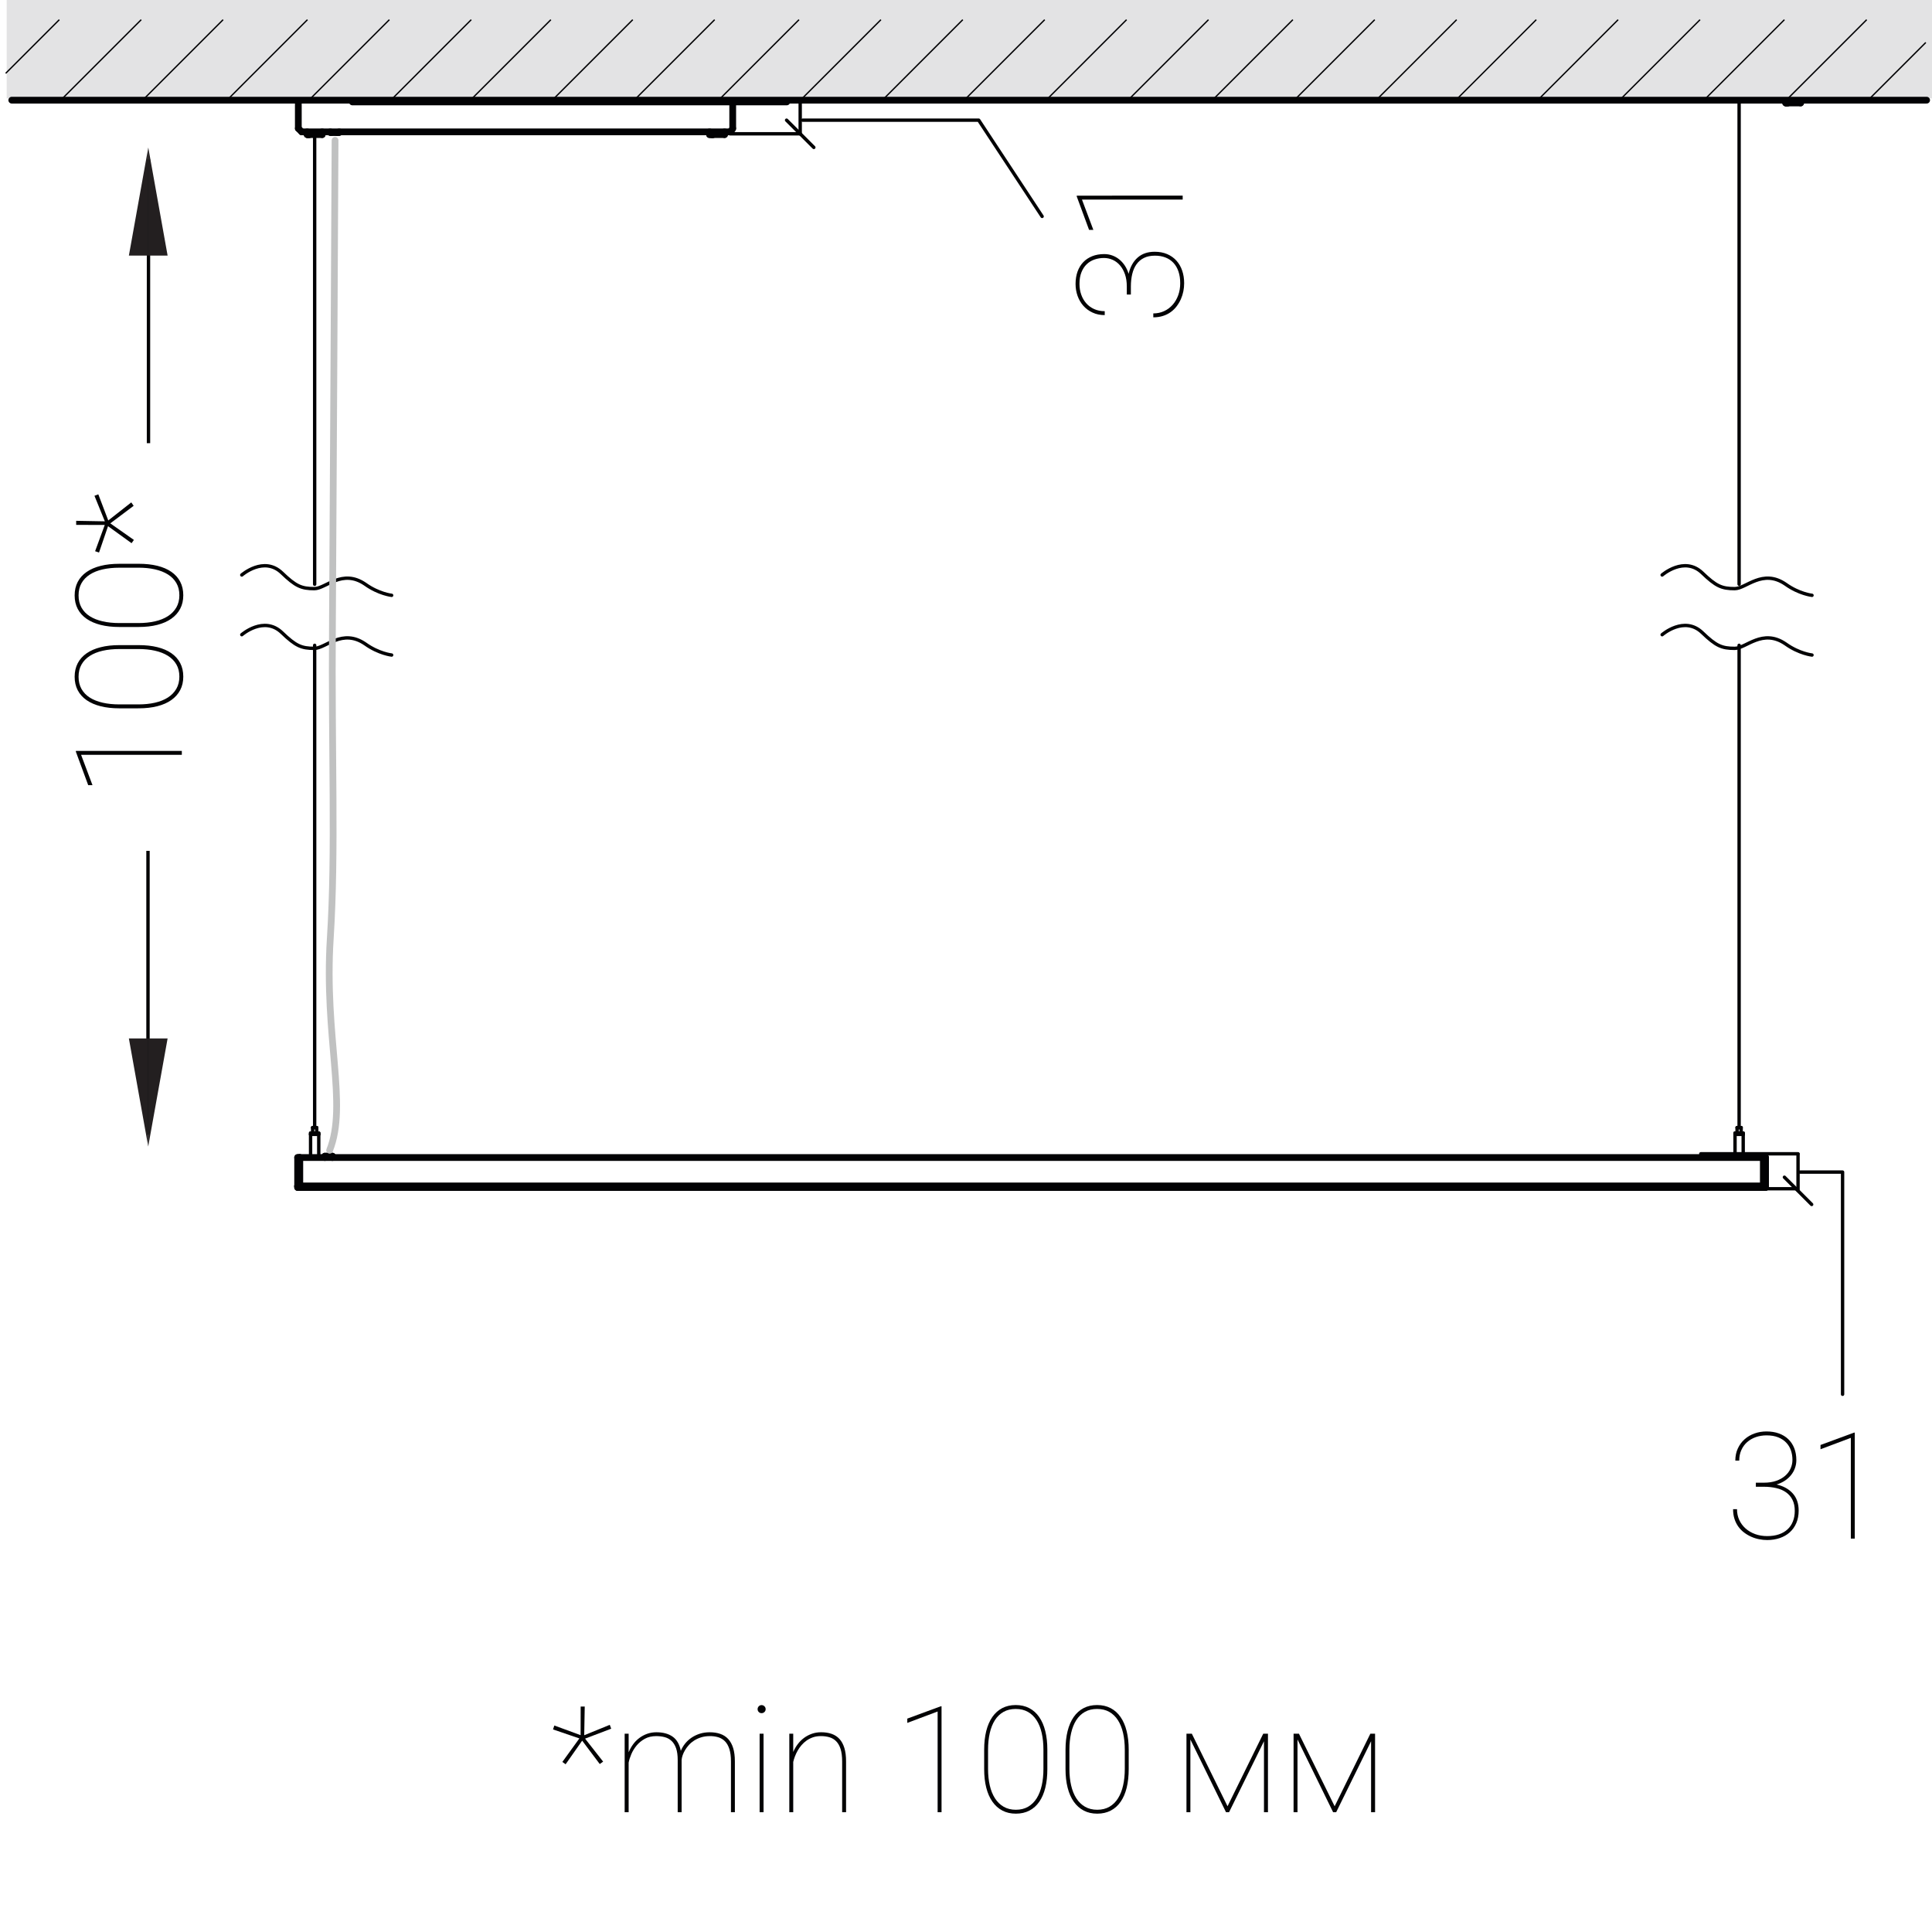 <?xml version="1.0" encoding="utf-8"?>
<!-- Generator: Adobe Illustrator 28.0.0, SVG Export Plug-In . SVG Version: 6.00 Build 0)  -->
<svg version="1.1" id="Слой_1" xmlns="http://www.w3.org/2000/svg" xmlns:xlink="http://www.w3.org/1999/xlink" x="0px" y="0px"
	 width="143px" height="143px" viewBox="0 0 143 143" enable-background="new 0 0 143 143" xml:space="preserve">
<g>
	
		<line fill="none" stroke="#020204" stroke-width="0.5" stroke-linecap="round" stroke-linejoin="round" stroke-miterlimit="10" x1="130.53" y1="87.793" x2="130.53" y2="85.677"/>
	
		<line fill="none" stroke="#020204" stroke-width="0.5" stroke-linecap="round" stroke-linejoin="round" stroke-miterlimit="10" x1="22.182" y1="85.677" x2="130.53" y2="85.677"/>
	
		<line fill="none" stroke="#020204" stroke-width="0.5" stroke-linecap="round" stroke-linejoin="round" stroke-miterlimit="10" x1="22.182" y1="87.793" x2="22.182" y2="85.677"/>
	
		<line fill="none" stroke="#020204" stroke-width="0.5" stroke-linecap="round" stroke-linejoin="round" stroke-miterlimit="10" x1="22.182" y1="87.793" x2="130.53" y2="87.793"/>
	
		<line fill="none" stroke="#020204" stroke-width="0.5" stroke-linecap="round" stroke-linejoin="round" stroke-miterlimit="10" x1="130.681" y1="87.894" x2="130.681" y2="87.793"/>
	
		<line fill="none" stroke="#020204" stroke-width="0.5" stroke-linecap="round" stroke-linejoin="round" stroke-miterlimit="10" x1="22.031" y1="87.793" x2="130.681" y2="87.793"/>
	
		<line fill="none" stroke="#020204" stroke-width="0.5" stroke-linecap="round" stroke-linejoin="round" stroke-miterlimit="10" x1="22.031" y1="87.894" x2="22.031" y2="87.793"/>
	
		<line fill="none" stroke="#020204" stroke-width="0.5" stroke-linecap="round" stroke-linejoin="round" stroke-miterlimit="10" x1="22.031" y1="87.894" x2="130.681" y2="87.894"/>
	
		<line fill="none" stroke="#020204" stroke-width="0.5" stroke-linecap="round" stroke-linejoin="round" stroke-miterlimit="10" x1="130.681" y1="85.677" x2="130.53" y2="85.677"/>
	
		<line fill="none" stroke="#020204" stroke-width="0.5" stroke-linecap="round" stroke-linejoin="round" stroke-miterlimit="10" x1="130.53" y1="87.793" x2="130.53" y2="85.677"/>
	
		<line fill="none" stroke="#020204" stroke-width="0.5" stroke-linecap="round" stroke-linejoin="round" stroke-miterlimit="10" x1="130.681" y1="87.793" x2="130.53" y2="87.793"/>
	
		<line fill="none" stroke="#020204" stroke-width="0.5" stroke-linecap="round" stroke-linejoin="round" stroke-miterlimit="10" x1="130.681" y1="87.793" x2="130.681" y2="85.677"/>
	
		<line fill="none" stroke="#020204" stroke-width="0.5" stroke-linecap="round" stroke-linejoin="round" stroke-miterlimit="10" x1="22.031" y1="85.677" x2="22.182" y2="85.677"/>
	
		<line fill="none" stroke="#020204" stroke-width="0.5" stroke-linecap="round" stroke-linejoin="round" stroke-miterlimit="10" x1="22.031" y1="87.793" x2="22.182" y2="87.793"/>
	
		<line fill="none" stroke="#020204" stroke-width="0.5" stroke-linecap="round" stroke-linejoin="round" stroke-miterlimit="10" x1="22.182" y1="85.677" x2="22.182" y2="87.793"/>
	
		<line fill="none" stroke="#020204" stroke-width="0.5" stroke-linecap="round" stroke-linejoin="round" stroke-miterlimit="10" x1="22.031" y1="85.677" x2="22.031" y2="87.793"/>
	
		<polyline fill="none" stroke="#020204" stroke-width="0.5" stroke-linecap="round" stroke-linejoin="round" stroke-miterlimit="10" points="
		24.601,85.576 24.601,85.576 24.55,85.576 24.5,85.576 24.449,85.576 24.349,85.576 24.248,85.576 24.198,85.576 	"/>
	
		<polyline fill="none" stroke="#020204" stroke-width="0.5" stroke-linecap="round" stroke-linejoin="round" stroke-miterlimit="10" points="
		24.198,85.576 24.147,85.576 24.097,85.576 24.046,85.576 	"/>
	
		<line fill="none" stroke="#020204" stroke-width="0.5" stroke-linecap="round" stroke-linejoin="round" stroke-miterlimit="10" x1="26.081" y1="7.544" x2="58.233" y2="7.544"/>
	
		<polyline fill="none" stroke="#020204" stroke-width="0.25" stroke-linecap="round" stroke-linejoin="round" stroke-miterlimit="10" points="
		23.442,83.46 23.442,83.46 23.391,83.46 23.341,83.46 	"/>
	
		<polyline fill="none" stroke="#020204" stroke-width="0.25" stroke-linecap="round" stroke-linejoin="round" stroke-miterlimit="10" points="
		23.341,83.46 23.29,83.46 23.19,83.46 23.139,83.46 	"/>
	
		<polyline fill="none" stroke="#020204" stroke-width="0.25" stroke-linecap="round" stroke-linejoin="round" stroke-miterlimit="10" points="
		22.988,83.863 22.988,83.863 23.038,83.863 23.089,83.863 23.19,83.863 23.29,83.863 23.391,83.863 23.442,83.863 23.542,83.863 
		23.593,83.863 	"/>
	
		<polyline fill="none" stroke="#020204" stroke-width="0.25" stroke-linecap="round" stroke-linejoin="round" stroke-miterlimit="10" points="
		22.988,83.963 22.988,83.963 23.038,83.963 23.089,83.963 23.19,83.963 23.29,83.963 23.391,83.963 23.442,83.963 23.542,83.963 
		23.593,83.963 	"/>
	
		<line fill="none" stroke="#020204" stroke-width="0.5" stroke-linecap="round" stroke-linejoin="round" stroke-miterlimit="10" x1="24.046" y1="85.576" x2="24.046" y2="85.677"/>
	
		<line fill="none" stroke="#020204" stroke-width="0.5" stroke-linecap="round" stroke-linejoin="round" stroke-miterlimit="10" x1="24.601" y1="85.677" x2="24.601" y2="85.576"/>
	<g>
		
			<line fill="none" stroke="#020204" stroke-width="0.5" stroke-linecap="round" stroke-linejoin="round" stroke-miterlimit="10" x1="132.219" y1="7.62" x2="132.32" y2="7.62"/>
		
			<polyline fill="none" stroke="#020204" stroke-width="0.5" stroke-linecap="round" stroke-linejoin="round" stroke-miterlimit="10" points="
			132.32,7.62 132.421,7.62 132.522,7.62 132.622,7.62 132.723,7.62 132.824,7.62 132.975,7.62 133.076,7.62 133.126,7.62 
			133.227,7.62 133.277,7.62 		"/>
		
			<polyline fill="none" stroke="#020204" stroke-width="0.5" stroke-linecap="round" stroke-linejoin="round" stroke-miterlimit="10" points="
			132.169,7.62 132.169,7.62 132.219,7.62 		"/>
		
			<line fill="none" stroke="#020204" stroke-width="0.5" stroke-linecap="round" stroke-linejoin="round" stroke-miterlimit="10" x1="132.219" y1="7.62" x2="132.219" y2="7.52"/>
		
			<polyline fill="none" stroke="#020204" stroke-width="0.5" stroke-linecap="round" stroke-linejoin="round" stroke-miterlimit="10" points="
			132.219,7.52 132.219,7.52 132.27,7.52 132.32,7.52 		"/>
		
			<line fill="none" stroke="#020204" stroke-width="0.5" stroke-linecap="round" stroke-linejoin="round" stroke-miterlimit="10" x1="132.32" y1="7.52" x2="132.32" y2="7.62"/>
		
			<line fill="none" stroke="#020204" stroke-width="0.5" stroke-linecap="round" stroke-linejoin="round" stroke-miterlimit="10" x1="132.169" y1="7.419" x2="132.169" y2="7.62"/>
		
			<line fill="none" stroke="#020204" stroke-width="0.5" stroke-linecap="round" stroke-linejoin="round" stroke-miterlimit="10" x1="133.277" y1="7.62" x2="133.277" y2="7.419"/>
	</g>
	
		<line fill="none" stroke="#020204" stroke-width="0.25" stroke-linecap="round" stroke-linejoin="round" stroke-miterlimit="10" x1="23.29" y1="83.46" x2="23.29" y2="47.764"/>
	
		<line fill="none" stroke="#020204" stroke-width="0.25" stroke-linecap="round" stroke-linejoin="round" stroke-miterlimit="10" x1="23.139" y1="83.46" x2="23.139" y2="83.863"/>
	
		<line fill="none" stroke="#020204" stroke-width="0.25" stroke-linecap="round" stroke-linejoin="round" stroke-miterlimit="10" x1="23.442" y1="83.863" x2="23.442" y2="83.46"/>
	
		<line fill="none" stroke="#020204" stroke-width="0.25" stroke-linecap="round" stroke-linejoin="round" stroke-miterlimit="10" x1="23.593" y1="85.677" x2="23.593" y2="83.963"/>
	
		<line fill="none" stroke="#020204" stroke-width="0.25" stroke-linecap="round" stroke-linejoin="round" stroke-miterlimit="10" x1="22.988" y1="83.963" x2="22.988" y2="85.677"/>
	
		<line fill="none" stroke="#020204" stroke-width="0.25" stroke-linecap="round" stroke-linejoin="round" stroke-miterlimit="10" x1="22.988" y1="83.863" x2="22.988" y2="83.963"/>
	
		<line fill="none" stroke="#020204" stroke-width="0.25" stroke-linecap="round" stroke-linejoin="round" stroke-miterlimit="10" x1="23.593" y1="83.963" x2="23.593" y2="83.863"/>
	
		<polyline fill="none" stroke="#020204" stroke-width="0.25" stroke-linecap="round" stroke-linejoin="round" stroke-miterlimit="10" points="
		128.874,83.46 128.874,83.46 128.824,83.46 128.774,83.46 	"/>
	
		<polyline fill="none" stroke="#020204" stroke-width="0.25" stroke-linecap="round" stroke-linejoin="round" stroke-miterlimit="10" points="
		128.774,83.46 128.723,83.46 128.622,83.46 128.572,83.46 	"/>
	
		<polyline fill="none" stroke="#020204" stroke-width="0.25" stroke-linecap="round" stroke-linejoin="round" stroke-miterlimit="10" points="
		128.421,83.863 128.421,83.863 128.471,83.863 128.522,83.863 128.622,83.863 128.723,83.863 128.824,83.863 128.874,83.863 
		128.975,83.863 129.026,83.863 	"/>
	
		<polyline fill="none" stroke="#020204" stroke-width="0.25" stroke-linecap="round" stroke-linejoin="round" stroke-miterlimit="10" points="
		128.421,83.963 128.421,83.963 128.471,83.963 128.522,83.963 128.622,83.963 128.723,83.963 128.824,83.963 128.874,83.963 
		128.975,83.963 129.026,83.963 	"/>
	
		<line fill="none" stroke="#020204" stroke-width="0.25" stroke-linecap="round" stroke-linejoin="round" stroke-miterlimit="10" x1="128.723" y1="83.46" x2="128.723" y2="47.764"/>
	
		<line fill="none" stroke="#020204" stroke-width="0.25" stroke-linecap="round" stroke-linejoin="round" stroke-miterlimit="10" x1="128.723" y1="43.24" x2="128.723" y2="7.62"/>
	
		<line fill="none" stroke="#020204" stroke-width="0.25" stroke-linecap="round" stroke-linejoin="round" stroke-miterlimit="10" x1="128.572" y1="83.46" x2="128.572" y2="83.863"/>
	
		<line fill="none" stroke="#020204" stroke-width="0.25" stroke-linecap="round" stroke-linejoin="round" stroke-miterlimit="10" x1="128.874" y1="83.863" x2="128.874" y2="83.46"/>
	
		<line fill="none" stroke="#020204" stroke-width="0.25" stroke-linecap="round" stroke-linejoin="round" stroke-miterlimit="10" x1="129.026" y1="85.677" x2="129.026" y2="83.963"/>
	
		<line fill="none" stroke="#020204" stroke-width="0.25" stroke-linecap="round" stroke-linejoin="round" stroke-miterlimit="10" x1="128.421" y1="83.963" x2="128.421" y2="85.677"/>
	
		<line fill="none" stroke="#020204" stroke-width="0.25" stroke-linecap="round" stroke-linejoin="round" stroke-miterlimit="10" x1="128.421" y1="83.863" x2="128.421" y2="83.963"/>
	
		<line fill="none" stroke="#020204" stroke-width="0.25" stroke-linecap="round" stroke-linejoin="round" stroke-miterlimit="10" x1="129.026" y1="83.963" x2="129.026" y2="83.863"/>
	<g>
		
			<path fill="none" stroke="#020204" stroke-width="0.25" stroke-linecap="round" stroke-linejoin="round" stroke-miterlimit="10" d="
			M17.896,42.558c0,0,1.639-1.431,2.969-0.153c1.021,0.981,1.434,1.164,2.406,1.164c0.838,0,2.056-1.498,3.764-0.326
			c1,0.718,1.953,0.821,1.953,0.821"/>
		
			<path fill="none" stroke="#020204" stroke-width="0.25" stroke-linecap="round" stroke-linejoin="round" stroke-miterlimit="10" d="
			M17.896,46.978c0,0,1.639-1.431,2.969-0.153c1.021,0.981,1.434,1.164,2.406,1.164c0.838,0,2.056-1.498,3.764-0.326
			c1,0.718,1.953,0.821,1.953,0.821"/>
	</g>
	<g>
		
			<path fill="none" stroke="#020204" stroke-width="0.25" stroke-linecap="round" stroke-linejoin="round" stroke-miterlimit="10" d="
			M123.026,42.558c0,0,1.639-1.431,2.969-0.153c1.021,0.981,1.434,1.164,2.406,1.164c0.838,0,2.056-1.498,3.764-0.326
			c1,0.718,1.953,0.821,1.953,0.821"/>
		
			<path fill="none" stroke="#020204" stroke-width="0.25" stroke-linecap="round" stroke-linejoin="round" stroke-miterlimit="10" d="
			M123.026,46.978c0,0,1.639-1.431,2.969-0.153c1.021,0.981,1.434,1.164,2.406,1.164c0.838,0,2.056-1.498,3.764-0.326
			c1,0.718,1.953,0.821,1.953,0.821"/>
	</g>
	<rect x="0.496" fill="#E3E3E4" width="142.74" height="7.284"/>
	<path fill="none" stroke="#020204" stroke-width="0.5" stroke-linecap="round" stroke-linejoin="round" stroke-miterlimit="10" d="
		M142.603,7.414c-141.732,0-141.732,0-141.732,0"/>
	<g>
		<g>
			
				<line fill="#020204" stroke="#020204" stroke-width="0.1" stroke-miterlimit="10" x1="132.105" y1="7.52" x2="138.166" y2="1.458"/>
			<line fill="#020204" stroke="#020204" stroke-width="0.1" stroke-miterlimit="10" x1="53.08" y1="7.52" x2="59.14" y2="1.458"/>
			<line fill="#020204" stroke="#020204" stroke-width="0.1" stroke-miterlimit="10" x1="59.14" y1="7.52" x2="65.203" y2="1.458"/>
			
				<line fill="#020204" stroke="#020204" stroke-width="0.1" stroke-miterlimit="10" x1="65.203" y1="7.52" x2="71.263" y2="1.458"/>
			
				<line fill="#020204" stroke="#020204" stroke-width="0.1" stroke-miterlimit="10" x1="34.712" y1="7.52" x2="40.773" y2="1.458"/>
			
				<line fill="#020204" stroke="#020204" stroke-width="0.1" stroke-miterlimit="10" x1="40.773" y1="7.52" x2="46.835" y2="1.458"/>
			
				<line fill="#020204" stroke="#020204" stroke-width="0.1" stroke-miterlimit="10" x1="46.835" y1="7.52" x2="52.896" y2="1.458"/>
			
				<line fill="#020204" stroke="#020204" stroke-width="0.1" stroke-miterlimit="10" x1="16.697" y1="7.52" x2="22.757" y2="1.458"/>
			<line fill="#020204" stroke="#020204" stroke-width="0.1" stroke-miterlimit="10" x1="22.757" y1="7.52" x2="28.82" y2="1.458"/>
			<line fill="#020204" stroke="#020204" stroke-width="0.1" stroke-miterlimit="10" x1="28.82" y1="7.52" x2="34.88" y2="1.458"/>
			<line fill="#020204" stroke="#020204" stroke-width="0.1" stroke-miterlimit="10" x1="0.421" y1="5.428" x2="4.39" y2="1.458"/>
			<line fill="#020204" stroke="#020204" stroke-width="0.1" stroke-miterlimit="10" x1="4.39" y1="7.52" x2="10.453" y2="1.458"/>
			
				<line fill="#020204" stroke="#020204" stroke-width="0.1" stroke-miterlimit="10" x1="10.453" y1="7.52" x2="16.513" y2="1.458"/>
			
				<line fill="#020204" stroke="#020204" stroke-width="0.1" stroke-miterlimit="10" x1="126.015" y1="7.52" x2="132.076" y2="1.458"/>
			
				<line fill="#020204" stroke="#020204" stroke-width="0.1" stroke-miterlimit="10" x1="107.648" y1="7.52" x2="113.709" y2="1.458"/>
			
				<line fill="#020204" stroke="#020204" stroke-width="0.1" stroke-miterlimit="10" x1="113.709" y1="7.52" x2="119.769" y2="1.458"/>
			
				<line fill="#020204" stroke="#020204" stroke-width="0.1" stroke-miterlimit="10" x1="119.769" y1="7.52" x2="125.832" y2="1.458"/>
			<line fill="#020204" stroke="#020204" stroke-width="0.1" stroke-miterlimit="10" x1="89.63" y1="7.52" x2="95.693" y2="1.458"/>
			
				<line fill="#020204" stroke="#020204" stroke-width="0.1" stroke-miterlimit="10" x1="95.693" y1="7.52" x2="101.753" y2="1.458"/>
			
				<line fill="#020204" stroke="#020204" stroke-width="0.1" stroke-miterlimit="10" x1="101.753" y1="7.52" x2="107.816" y2="1.458"/>
			
				<line fill="#020204" stroke="#020204" stroke-width="0.1" stroke-miterlimit="10" x1="71.263" y1="7.52" x2="77.326" y2="1.458"/>
			
				<line fill="#020204" stroke="#020204" stroke-width="0.1" stroke-miterlimit="10" x1="77.326" y1="7.52" x2="83.386" y2="1.458"/>
			
				<line fill="#020204" stroke="#020204" stroke-width="0.1" stroke-miterlimit="10" x1="83.386" y1="7.52" x2="89.449" y2="1.458"/>
			
				<line fill="#020204" stroke="#020204" stroke-width="0.1" stroke-miterlimit="10" x1="138.166" y1="7.52" x2="142.541" y2="3.145"/>
		</g>
	</g>
	<rect x="-0.236" fill="none" width="142.998" height="143"/>
	<g>
		<g>
			<path fill="#020204" d="M13.458,55.581v0.29H6.003l0.843,2.245H6.529L5.616,55.64v-0.059H13.458z"/>
			<path fill="#020204" d="M10.268,47.75c0.512,0,0.971,0.05,1.378,0.15c0.406,0.1,0.752,0.249,1.036,0.446
				c0.285,0.197,0.503,0.44,0.655,0.73c0.152,0.29,0.229,0.625,0.229,1.004c0,0.376-0.076,0.709-0.229,0.999
				c-0.152,0.29-0.37,0.535-0.655,0.736c-0.284,0.201-0.63,0.353-1.036,0.457c-0.407,0.104-0.866,0.156-1.378,0.156H8.828
				c-0.508,0-0.967-0.051-1.375-0.153c-0.408-0.103-0.755-0.253-1.042-0.451c-0.287-0.199-0.506-0.443-0.658-0.733
				c-0.152-0.29-0.228-0.623-0.228-0.999s0.076-0.71,0.228-1.002c0.152-0.292,0.372-0.537,0.658-0.735
				c0.287-0.199,0.634-0.35,1.042-0.451C7.861,47.8,8.32,47.75,8.828,47.75H10.268z M8.828,48.04c-0.448,0-0.856,0.042-1.228,0.126
				c-0.37,0.084-0.688,0.211-0.953,0.382c-0.265,0.17-0.47,0.383-0.615,0.639c-0.145,0.256-0.217,0.558-0.217,0.905
				c0,0.344,0.073,0.645,0.217,0.902c0.146,0.258,0.35,0.471,0.615,0.639s0.583,0.294,0.953,0.378
				c0.371,0.084,0.78,0.126,1.228,0.126h1.429c0.44,0,0.845-0.042,1.214-0.126c0.369-0.084,0.688-0.212,0.956-0.384
				s0.477-0.387,0.626-0.645c0.148-0.258,0.223-0.559,0.223-0.902c0-0.347-0.074-0.649-0.223-0.905
				c-0.149-0.256-0.357-0.468-0.626-0.636s-0.587-0.293-0.956-0.376s-0.773-0.124-1.214-0.124H8.828z"/>
			<path fill="#020204" d="M10.268,41.729c0.512,0,0.971,0.05,1.378,0.15c0.406,0.1,0.752,0.249,1.036,0.446
				c0.285,0.197,0.503,0.44,0.655,0.73c0.152,0.29,0.229,0.625,0.229,1.004c0,0.376-0.076,0.709-0.229,0.999
				c-0.152,0.29-0.37,0.535-0.655,0.736c-0.284,0.201-0.63,0.353-1.036,0.457c-0.407,0.104-0.866,0.156-1.378,0.156H8.828
				c-0.508,0-0.967-0.051-1.375-0.153c-0.408-0.103-0.755-0.253-1.042-0.451c-0.287-0.199-0.506-0.443-0.658-0.733
				c-0.152-0.29-0.228-0.623-0.228-0.999s0.076-0.71,0.228-1.002c0.152-0.292,0.372-0.537,0.658-0.735
				c0.287-0.199,0.634-0.35,1.042-0.451c0.408-0.103,0.867-0.153,1.375-0.153H10.268z M8.828,42.019
				c-0.448,0-0.856,0.042-1.228,0.126c-0.37,0.084-0.688,0.211-0.953,0.382c-0.265,0.17-0.47,0.383-0.615,0.639
				c-0.145,0.256-0.217,0.558-0.217,0.905c0,0.344,0.073,0.645,0.217,0.902c0.146,0.258,0.35,0.471,0.615,0.639
				s0.583,0.294,0.953,0.378c0.371,0.084,0.78,0.126,1.228,0.126h1.429c0.44,0,0.845-0.042,1.214-0.126
				c0.369-0.084,0.688-0.212,0.956-0.384s0.477-0.387,0.626-0.645c0.148-0.258,0.223-0.559,0.223-0.902
				c0-0.347-0.074-0.649-0.223-0.905c-0.149-0.256-0.357-0.468-0.626-0.636s-0.587-0.293-0.956-0.376s-0.773-0.124-1.214-0.124
				H8.828z"/>
			<path fill="#020204" d="M7.996,38.946l-0.666,1.95l-0.29-0.097l0.714-1.944L5.638,38.85v-0.301l2.122,0.038l-0.768-1.891
				l0.285-0.107l0.736,1.934l1.703-1.337l0.177,0.252l-1.729,1.3l1.746,1.225l-0.172,0.242L7.996,38.946z"/>
		</g>
	</g>
	<g>
		<g>
			<path fill="#020204" d="M42.883,128.672l-1.95-0.666l0.097-0.29l1.944,0.714l0.005-2.116h0.301l-0.038,2.122l1.891-0.769
				l0.107,0.285l-1.934,0.735l1.337,1.703l-0.252,0.177l-1.3-1.729l-1.225,1.746l-0.242-0.172L42.883,128.672z"/>
			<path fill="#020204" d="M50.451,134.134h-0.29v-3.867c0-0.347-0.04-0.635-0.118-0.862c-0.079-0.227-0.189-0.408-0.33-0.542
				c-0.142-0.135-0.31-0.229-0.505-0.282c-0.195-0.054-0.408-0.08-0.637-0.08c-0.322,0-0.604,0.066-0.843,0.198
				c-0.24,0.133-0.442,0.298-0.607,0.497c-0.165,0.198-0.295,0.412-0.392,0.639c-0.097,0.228-0.163,0.437-0.199,0.626v3.674h-0.295
				v-5.812h0.295v1.375c0.086-0.207,0.194-0.401,0.325-0.583c0.13-0.181,0.284-0.337,0.459-0.47c0.175-0.132,0.37-0.237,0.583-0.314
				c0.213-0.076,0.443-0.115,0.69-0.115c0.487,0,0.885,0.107,1.195,0.322c0.31,0.215,0.513,0.566,0.61,1.053
				c0.079-0.193,0.185-0.373,0.32-0.54c0.134-0.166,0.292-0.312,0.475-0.435c0.183-0.124,0.387-0.221,0.612-0.293
				c0.226-0.071,0.469-0.107,0.73-0.107c0.293,0,0.556,0.04,0.787,0.121c0.231,0.08,0.426,0.208,0.586,0.381
				c0.159,0.174,0.281,0.397,0.365,0.669c0.084,0.272,0.126,0.602,0.126,0.988v3.76h-0.29v-3.76c0-0.368-0.04-0.675-0.118-0.918
				c-0.079-0.244-0.189-0.437-0.33-0.578c-0.142-0.141-0.31-0.24-0.505-0.298c-0.195-0.057-0.408-0.084-0.637-0.08
				c-0.229,0.003-0.438,0.034-0.626,0.094c-0.188,0.059-0.357,0.137-0.507,0.233s-0.281,0.207-0.392,0.33
				c-0.111,0.124-0.205,0.25-0.282,0.379c-0.077,0.129-0.137,0.257-0.18,0.384c-0.043,0.128-0.068,0.243-0.075,0.347V134.134z"/>
			<path fill="#020204" d="M56.075,126.507c0-0.082,0.029-0.153,0.086-0.212c0.057-0.06,0.127-0.089,0.209-0.089
				s0.153,0.029,0.212,0.089c0.06,0.059,0.089,0.13,0.089,0.212c0,0.083-0.029,0.152-0.089,0.21
				c-0.059,0.057-0.129,0.086-0.212,0.086s-0.152-0.029-0.209-0.086C56.104,126.659,56.075,126.59,56.075,126.507z M56.515,134.134
				h-0.29v-5.812h0.29V134.134z"/>
			<path fill="#020204" d="M59.042,129.102c0.135-0.18,0.29-0.334,0.465-0.465s0.37-0.233,0.583-0.309
				c0.213-0.075,0.441-0.113,0.685-0.113c0.293,0,0.555,0.04,0.784,0.121c0.229,0.08,0.422,0.208,0.58,0.381
				c0.158,0.174,0.277,0.397,0.36,0.669c0.083,0.272,0.124,0.602,0.124,0.988v3.76h-0.29v-3.76c0-0.368-0.039-0.674-0.115-0.916
				c-0.077-0.241-0.186-0.433-0.325-0.574s-0.306-0.241-0.5-0.298c-0.193-0.058-0.405-0.086-0.634-0.086
				c-0.211,0-0.405,0.029-0.58,0.088c-0.175,0.06-0.334,0.14-0.475,0.239c-0.142,0.101-0.268,0.215-0.379,0.344
				s-0.207,0.266-0.287,0.408c-0.081,0.144-0.148,0.287-0.202,0.43c-0.054,0.144-0.095,0.277-0.124,0.403v3.722h-0.29v-5.812h0.29
				v1.354C58.798,129.472,58.908,129.28,59.042,129.102z"/>
			<path fill="#020204" d="M69.69,134.134H69.4v-7.455l-2.245,0.844v-0.317l2.476-0.913h0.059V134.134z"/>
			<path fill="#020204" d="M77.521,130.943c0,0.513-0.05,0.972-0.15,1.378c-0.1,0.406-0.249,0.752-0.445,1.036
				c-0.197,0.285-0.44,0.504-0.73,0.655c-0.29,0.152-0.625,0.229-1.005,0.229c-0.376,0-0.709-0.076-0.999-0.229
				c-0.29-0.151-0.535-0.37-0.735-0.655c-0.201-0.284-0.353-0.63-0.457-1.036c-0.104-0.406-0.155-0.865-0.155-1.378v-1.439
				c0-0.508,0.051-0.967,0.152-1.375c0.103-0.408,0.253-0.755,0.451-1.042c0.199-0.286,0.443-0.506,0.733-0.658
				c0.29-0.151,0.623-0.228,0.999-0.228s0.71,0.076,1.002,0.228c0.292,0.152,0.537,0.372,0.735,0.658
				c0.199,0.287,0.35,0.634,0.451,1.042c0.103,0.408,0.153,0.867,0.153,1.375V130.943z M77.231,129.504
				c0-0.447-0.042-0.856-0.126-1.228c-0.084-0.37-0.211-0.688-0.382-0.953c-0.17-0.265-0.383-0.47-0.639-0.615
				c-0.256-0.145-0.558-0.217-0.905-0.217c-0.344,0-0.645,0.072-0.902,0.217c-0.258,0.146-0.471,0.351-0.639,0.615
				c-0.169,0.266-0.295,0.583-0.379,0.953c-0.084,0.371-0.126,0.78-0.126,1.228v1.429c0,0.44,0.042,0.846,0.126,1.214
				c0.084,0.369,0.212,0.688,0.384,0.956s0.387,0.478,0.645,0.626s0.559,0.223,0.902,0.223c0.348,0,0.649-0.074,0.905-0.223
				s0.468-0.357,0.637-0.626c0.168-0.269,0.293-0.587,0.376-0.956c0.082-0.368,0.123-0.773,0.123-1.214V129.504z"/>
			<path fill="#020204" d="M83.543,130.943c0,0.513-0.051,0.972-0.15,1.378c-0.101,0.406-0.249,0.752-0.446,1.036
				c-0.196,0.285-0.44,0.504-0.73,0.655c-0.29,0.152-0.625,0.229-1.004,0.229c-0.376,0-0.709-0.076-0.999-0.229
				c-0.29-0.151-0.535-0.37-0.736-0.655c-0.2-0.284-0.353-0.63-0.456-1.036c-0.104-0.406-0.156-0.865-0.156-1.378v-1.439
				c0-0.508,0.052-0.967,0.153-1.375c0.103-0.408,0.253-0.755,0.451-1.042c0.199-0.286,0.443-0.506,0.733-0.658
				c0.29-0.151,0.623-0.228,0.999-0.228s0.71,0.076,1.002,0.228c0.291,0.152,0.537,0.372,0.735,0.658
				c0.199,0.287,0.35,0.634,0.451,1.042c0.103,0.408,0.153,0.867,0.153,1.375V130.943z M83.253,129.504
				c0-0.447-0.042-0.856-0.126-1.228c-0.085-0.37-0.212-0.688-0.382-0.953c-0.17-0.265-0.383-0.47-0.639-0.615
				c-0.257-0.145-0.559-0.217-0.905-0.217c-0.344,0-0.645,0.072-0.902,0.217c-0.258,0.146-0.471,0.351-0.64,0.615
				c-0.168,0.266-0.294,0.583-0.378,0.953c-0.085,0.371-0.127,0.78-0.127,1.228v1.429c0,0.44,0.042,0.846,0.127,1.214
				c0.084,0.369,0.212,0.688,0.384,0.956s0.387,0.478,0.645,0.626s0.559,0.223,0.902,0.223c0.347,0,0.648-0.074,0.905-0.223
				c0.256-0.148,0.468-0.357,0.636-0.626c0.169-0.269,0.294-0.587,0.376-0.956c0.083-0.368,0.124-0.773,0.124-1.214V129.504z"/>
			<path fill="#020204" d="M90.858,133.693l2.643-5.371h0.349v5.812h-0.295v-5.253l-2.584,5.253h-0.226l-2.637-5.382v5.382h-0.29
				v-5.812h0.397L90.858,133.693z"/>
			<path fill="#020204" d="M98.786,133.693l2.643-5.371h0.349v5.812h-0.295v-5.253l-2.584,5.253h-0.226l-2.637-5.382v5.382h-0.29
				v-5.812h0.397L98.786,133.693z"/>
		</g>
	</g>
	<path fill-rule="evenodd" clip-rule="evenodd" fill="none" stroke="#020204" stroke-width="0.25" stroke-miterlimit="10" d="
		M10.991,11.796c0,21.008,0,21.008,0,21.008"/>
	<g>
		<polygon fill-rule="evenodd" clip-rule="evenodd" fill="#231F20" points="10.975,18.918 10.975,10.918 9.539,18.918 		"/>
		<polygon fill-rule="evenodd" clip-rule="evenodd" fill="#231F20" points="10.975,18.918 10.975,10.918 12.406,18.918 		"/>
	</g>
	<path fill-rule="evenodd" clip-rule="evenodd" fill="none" stroke="#020204" stroke-width="0.25" stroke-miterlimit="10" d="
		M10.954,83.984c0-21.008,0-21.008,0-21.008"/>
	<g>
		<polygon fill-rule="evenodd" clip-rule="evenodd" fill="#231F20" points="10.97,76.862 10.97,84.862 12.406,76.862 		"/>
		<polygon fill-rule="evenodd" clip-rule="evenodd" fill="#231F20" points="10.97,76.862 10.97,84.862 9.539,76.862 		"/>
	</g>
	<g>
		
			<polyline fill="none" stroke="#020204" stroke-width="0.5" stroke-linecap="round" stroke-linejoin="round" stroke-miterlimit="10" points="
			25.054,9.812 25.054,9.812 25.004,9.812 24.953,9.812 		"/>
		
			<polyline fill="none" stroke="#020204" stroke-width="0.5" stroke-linecap="round" stroke-linejoin="round" stroke-miterlimit="10" points="
			24.953,9.812 24.903,9.812 24.802,9.812 24.701,9.812 24.651,9.812 24.601,9.812 24.55,9.812 24.5,9.812 		"/>
		
			<line fill="none" stroke="#020204" stroke-width="0.5" stroke-linecap="round" stroke-linejoin="round" stroke-miterlimit="10" x1="54.233" y1="9.509" x2="54.233" y2="7.544"/>
		
			<line fill="none" stroke="#020204" stroke-width="0.5" stroke-linecap="round" stroke-linejoin="round" stroke-miterlimit="10" x1="22.081" y1="9.509" x2="22.081" y2="7.544"/>
		
			<polyline fill="none" stroke="#020204" stroke-width="0.5" stroke-linecap="round" stroke-linejoin="round" stroke-miterlimit="10" points="
			54.233,9.509 54.182,9.61 54.132,9.661 54.082,9.711 54.031,9.761 		"/>
		
			<polyline fill="none" stroke="#020204" stroke-width="0.5" stroke-linecap="round" stroke-linejoin="round" stroke-miterlimit="10" points="
			22.333,9.761 22.283,9.711 22.232,9.661 22.182,9.61 22.081,9.509 		"/>
		
			<line fill="none" stroke="#020204" stroke-width="0.5" stroke-linecap="round" stroke-linejoin="round" stroke-miterlimit="10" x1="22.333" y1="9.761" x2="54.031" y2="9.761"/>
		
			<line fill="none" stroke="#020204" stroke-width="0.5" stroke-linecap="round" stroke-linejoin="round" stroke-miterlimit="10" x1="52.67" y1="9.963" x2="52.771" y2="9.963"/>
		
			<polyline fill="none" stroke="#020204" stroke-width="0.5" stroke-linecap="round" stroke-linejoin="round" stroke-miterlimit="10" points="
			52.771,9.963 52.872,9.963 52.973,9.963 53.074,9.963 53.225,9.963 53.326,9.963 53.426,9.963 53.477,9.963 53.578,9.963 
			53.628,9.963 		"/>
		
			<polyline fill="none" stroke="#020204" stroke-width="0.5" stroke-linecap="round" stroke-linejoin="round" stroke-miterlimit="10" points="
			52.519,9.963 52.519,9.963 52.57,9.963 52.67,9.963 		"/>
		
			<line fill="none" stroke="#020204" stroke-width="0.5" stroke-linecap="round" stroke-linejoin="round" stroke-miterlimit="10" x1="52.67" y1="9.963" x2="52.67" y2="9.862"/>
		
			<polyline fill="none" stroke="#020204" stroke-width="0.5" stroke-linecap="round" stroke-linejoin="round" stroke-miterlimit="10" points="
			52.67,9.862 52.67,9.862 52.721,9.862 52.771,9.862 		"/>
		
			<line fill="none" stroke="#020204" stroke-width="0.5" stroke-linecap="round" stroke-linejoin="round" stroke-miterlimit="10" x1="52.771" y1="9.862" x2="52.771" y2="9.963"/>
		
			<polyline fill="none" stroke="#020204" stroke-width="0.5" stroke-linecap="round" stroke-linejoin="round" stroke-miterlimit="10" points="
			24.449,9.761 24.449,9.761 24.449,9.812 24.5,9.812 		"/>
		
			<polyline fill="none" stroke="#020204" stroke-width="0.5" stroke-linecap="round" stroke-linejoin="round" stroke-miterlimit="10" points="
			25.054,9.812 25.054,9.812 25.105,9.812 25.105,9.761 		"/>
		<g>
			
				<line fill="none" stroke="#020204" stroke-width="0.5" stroke-linecap="round" stroke-linejoin="round" stroke-miterlimit="10" x1="22.786" y1="9.963" x2="22.887" y2="9.963"/>
			
				<polyline fill="none" stroke="#020204" stroke-width="0.5" stroke-linecap="round" stroke-linejoin="round" stroke-miterlimit="10" points="
				22.887,9.963 22.988,9.963 23.089,9.963 23.19,9.963 23.29,9.963 23.391,9.963 23.542,9.963 23.643,9.963 23.694,9.963 
				23.794,9.963 23.845,9.963 			"/>
			
				<polyline fill="none" stroke="#020204" stroke-width="0.5" stroke-linecap="round" stroke-linejoin="round" stroke-miterlimit="10" points="
				22.736,9.963 22.736,9.963 22.786,9.963 			"/>
			
				<line fill="none" stroke="#020204" stroke-width="0.5" stroke-linecap="round" stroke-linejoin="round" stroke-miterlimit="10" x1="22.786" y1="9.963" x2="22.786" y2="9.862"/>
			
				<polyline fill="none" stroke="#020204" stroke-width="0.5" stroke-linecap="round" stroke-linejoin="round" stroke-miterlimit="10" points="
				22.786,9.862 22.786,9.862 22.837,9.862 22.887,9.862 			"/>
			
				<line fill="none" stroke="#020204" stroke-width="0.5" stroke-linecap="round" stroke-linejoin="round" stroke-miterlimit="10" x1="22.887" y1="9.862" x2="22.887" y2="9.963"/>
			
				<line fill="none" stroke="#020204" stroke-width="0.5" stroke-linecap="round" stroke-linejoin="round" stroke-miterlimit="10" x1="22.736" y1="9.761" x2="22.736" y2="9.963"/>
			
				<line fill="none" stroke="#020204" stroke-width="0.5" stroke-linecap="round" stroke-linejoin="round" stroke-miterlimit="10" x1="23.845" y1="9.963" x2="23.845" y2="9.761"/>
		</g>
		
			<line fill="none" stroke="#020204" stroke-width="0.5" stroke-linecap="round" stroke-linejoin="round" stroke-miterlimit="10" x1="52.519" y1="9.761" x2="52.519" y2="9.963"/>
		
			<line fill="none" stroke="#020204" stroke-width="0.5" stroke-linecap="round" stroke-linejoin="round" stroke-miterlimit="10" x1="53.628" y1="9.963" x2="53.628" y2="9.761"/>
		
			<line fill="none" stroke="#020204" stroke-width="0.25" stroke-linecap="round" stroke-linejoin="round" stroke-miterlimit="10" x1="23.29" y1="43.245" x2="23.29" y2="10.22"/>
		
			<path fill="none" stroke="#C0C1C1" stroke-width="0.5" stroke-linecap="round" stroke-linejoin="round" stroke-miterlimit="10" d="
			M24.399,85.138c1.347-3.378-0.411-8.39,0.047-15.668c0.412-6.546,0.084-13.526,0.161-23.303C24.644,41.468,24.8,10.39,24.8,10.39"
			/>
		<g>
			<g>
				<g>
					<path fill="#020204" d="M83.402,21.802v-0.596c0-0.344-0.046-0.646-0.137-0.908c-0.092-0.261-0.215-0.481-0.371-0.661
						c-0.155-0.179-0.335-0.314-0.539-0.405c-0.204-0.092-0.419-0.137-0.645-0.137c-0.247,0-0.48,0.038-0.698,0.113
						c-0.219,0.075-0.41,0.19-0.575,0.347c-0.164,0.155-0.295,0.354-0.392,0.596c-0.097,0.242-0.146,0.529-0.146,0.862
						c0,0.283,0.043,0.547,0.129,0.792c0.086,0.246,0.21,0.459,0.371,0.642s0.356,0.326,0.588,0.43
						c0.23,0.104,0.491,0.156,0.781,0.156v0.29c-0.333,0-0.633-0.062-0.899-0.186c-0.267-0.123-0.493-0.29-0.68-0.499
						c-0.186-0.21-0.329-0.454-0.43-0.733c-0.1-0.279-0.15-0.577-0.15-0.892c0-0.336,0.05-0.641,0.147-0.913
						c0.099-0.272,0.239-0.504,0.422-0.695c0.183-0.192,0.405-0.339,0.666-0.443c0.262-0.104,0.557-0.156,0.887-0.156
						c0.207,0,0.405,0.034,0.593,0.102c0.188,0.068,0.36,0.165,0.516,0.29c0.156,0.125,0.294,0.278,0.414,0.459
						c0.12,0.181,0.214,0.384,0.282,0.61c0.118-0.512,0.34-0.912,0.666-1.201c0.325-0.288,0.746-0.432,1.262-0.432
						c0.348,0,0.656,0.058,0.927,0.174c0.271,0.117,0.499,0.279,0.685,0.486c0.187,0.208,0.328,0.454,0.425,0.738
						c0.097,0.285,0.145,0.596,0.145,0.932c0,0.197-0.02,0.396-0.059,0.596c-0.04,0.201-0.101,0.394-0.183,0.58
						c-0.083,0.186-0.186,0.362-0.31,0.526c-0.123,0.165-0.269,0.308-0.438,0.43c-0.168,0.122-0.359,0.218-0.574,0.287
						c-0.215,0.07-0.455,0.105-0.72,0.105v-0.29c0.29,0,0.557-0.056,0.8-0.169c0.244-0.112,0.454-0.269,0.631-0.47
						c0.178-0.201,0.315-0.437,0.414-0.709s0.147-0.567,0.147-0.886c0-0.326-0.043-0.615-0.129-0.868
						c-0.086-0.252-0.209-0.465-0.37-0.639c-0.161-0.174-0.357-0.307-0.589-0.397c-0.23-0.092-0.491-0.137-0.781-0.137
						c-0.318,0-0.591,0.056-0.816,0.169c-0.226,0.112-0.41,0.27-0.553,0.473c-0.144,0.202-0.248,0.443-0.314,0.722
						s-0.1,0.585-0.1,0.918v0.596H83.402z"/>
					<path fill="#020204" d="M87.538,14.481v0.29h-7.455l0.844,2.245h-0.317l-0.913-2.476v-0.059H87.538z"/>
				</g>
			</g>
			
				<path fill="none" stroke="#020204" stroke-width="0.25" stroke-linecap="round" stroke-linejoin="round" stroke-miterlimit="10" d="
				M59.228,7.414v2.489V7.414z"/>
			
				<path fill="none" stroke="#020204" stroke-width="0.25" stroke-linecap="round" stroke-linejoin="round" stroke-miterlimit="10" d="
				M58.22,8.895l2.017,2.017L58.22,8.895z"/>
			
				<polyline fill="none" stroke="#020204" stroke-width="0.25" stroke-linecap="round" stroke-linejoin="round" stroke-miterlimit="10" points="
				77.134,16.017 72.441,8.895 59.415,8.895 			"/>
			
				<line fill="none" stroke="#020204" stroke-width="0.25" stroke-linecap="round" stroke-linejoin="round" stroke-miterlimit="10" x1="54.031" y1="9.904" x2="59.228" y2="9.904"/>
		</g>
	</g>
	<g>
		<g>
			<path fill="#020204" d="M129.963,109.744h0.596c0.344,0,0.646-0.046,0.908-0.137c0.261-0.092,0.481-0.215,0.66-0.371
				c0.18-0.155,0.314-0.336,0.405-0.54c0.092-0.204,0.138-0.419,0.138-0.645c0-0.247-0.038-0.479-0.113-0.698
				c-0.075-0.218-0.19-0.41-0.347-0.574c-0.155-0.165-0.354-0.296-0.596-0.393c-0.242-0.097-0.529-0.145-0.862-0.145
				c-0.282,0-0.547,0.043-0.792,0.129s-0.459,0.209-0.642,0.37s-0.326,0.357-0.43,0.589c-0.104,0.23-0.156,0.491-0.156,0.781h-0.29
				c0-0.333,0.062-0.633,0.186-0.899c0.123-0.268,0.29-0.494,0.499-0.68c0.21-0.187,0.454-0.33,0.733-0.43
				c0.279-0.101,0.577-0.15,0.892-0.15c0.337,0,0.642,0.049,0.913,0.147c0.272,0.099,0.504,0.239,0.695,0.422
				c0.192,0.183,0.34,0.404,0.443,0.666c0.104,0.261,0.156,0.557,0.156,0.886c0,0.208-0.034,0.406-0.103,0.594
				c-0.067,0.188-0.164,0.36-0.29,0.516c-0.125,0.156-0.278,0.294-0.459,0.414c-0.181,0.119-0.384,0.214-0.609,0.281
				c0.512,0.118,0.912,0.341,1.2,0.666c0.288,0.326,0.433,0.747,0.433,1.263c0,0.347-0.059,0.656-0.175,0.927
				c-0.116,0.27-0.278,0.498-0.486,0.685c-0.207,0.186-0.454,0.327-0.738,0.424c-0.285,0.097-0.596,0.146-0.932,0.146
				c-0.197,0-0.396-0.02-0.597-0.06c-0.2-0.039-0.394-0.1-0.58-0.183c-0.186-0.082-0.361-0.185-0.526-0.309
				c-0.164-0.123-0.308-0.27-0.43-0.438c-0.121-0.169-0.218-0.36-0.287-0.575c-0.07-0.215-0.104-0.454-0.104-0.72h0.29
				c0,0.29,0.056,0.557,0.169,0.801c0.112,0.243,0.27,0.454,0.47,0.631c0.201,0.178,0.438,0.315,0.709,0.414
				c0.272,0.098,0.567,0.147,0.887,0.147c0.325,0,0.614-0.043,0.867-0.129c0.252-0.086,0.466-0.21,0.639-0.371
				c0.174-0.161,0.307-0.356,0.397-0.588c0.092-0.23,0.138-0.491,0.138-0.781c0-0.319-0.057-0.591-0.17-0.816
				c-0.112-0.226-0.27-0.41-0.473-0.554c-0.202-0.143-0.442-0.248-0.722-0.313c-0.279-0.066-0.586-0.1-0.919-0.1h-0.596V109.744z"/>
			<path fill="#020204" d="M137.283,113.88h-0.29v-7.455l-2.245,0.843v-0.316l2.477-0.913h0.059V113.88z"/>
		</g>
	</g>
	
		<line fill="none" stroke="#020204" stroke-width="0.25" stroke-linecap="round" stroke-linejoin="round" stroke-miterlimit="10" x1="133.085" y1="85.43" x2="133.085" y2="88.108"/>
	
		<line fill="none" stroke="#020204" stroke-width="0.25" stroke-linecap="round" stroke-linejoin="round" stroke-miterlimit="10" x1="125.889" y1="85.4" x2="133.085" y2="85.4"/>
	
		<line fill="none" stroke="#020204" stroke-width="0.25" stroke-linecap="round" stroke-linejoin="round" stroke-miterlimit="10" x1="125.769" y1="87.987" x2="132.965" y2="87.987"/>
	
		<path fill="none" stroke="#020204" stroke-width="0.25" stroke-linecap="round" stroke-linejoin="round" stroke-miterlimit="10" d="
		M132.076,87.133l2.017,2.017L132.076,87.133z"/>
	
		<polyline fill-rule="evenodd" clip-rule="evenodd" fill="none" stroke="#020204" stroke-width="0.25" stroke-linecap="round" stroke-linejoin="round" stroke-miterlimit="10" points="
		133.242,86.754 136.381,86.754 136.381,103.2 	"/>
</g>
</svg>
